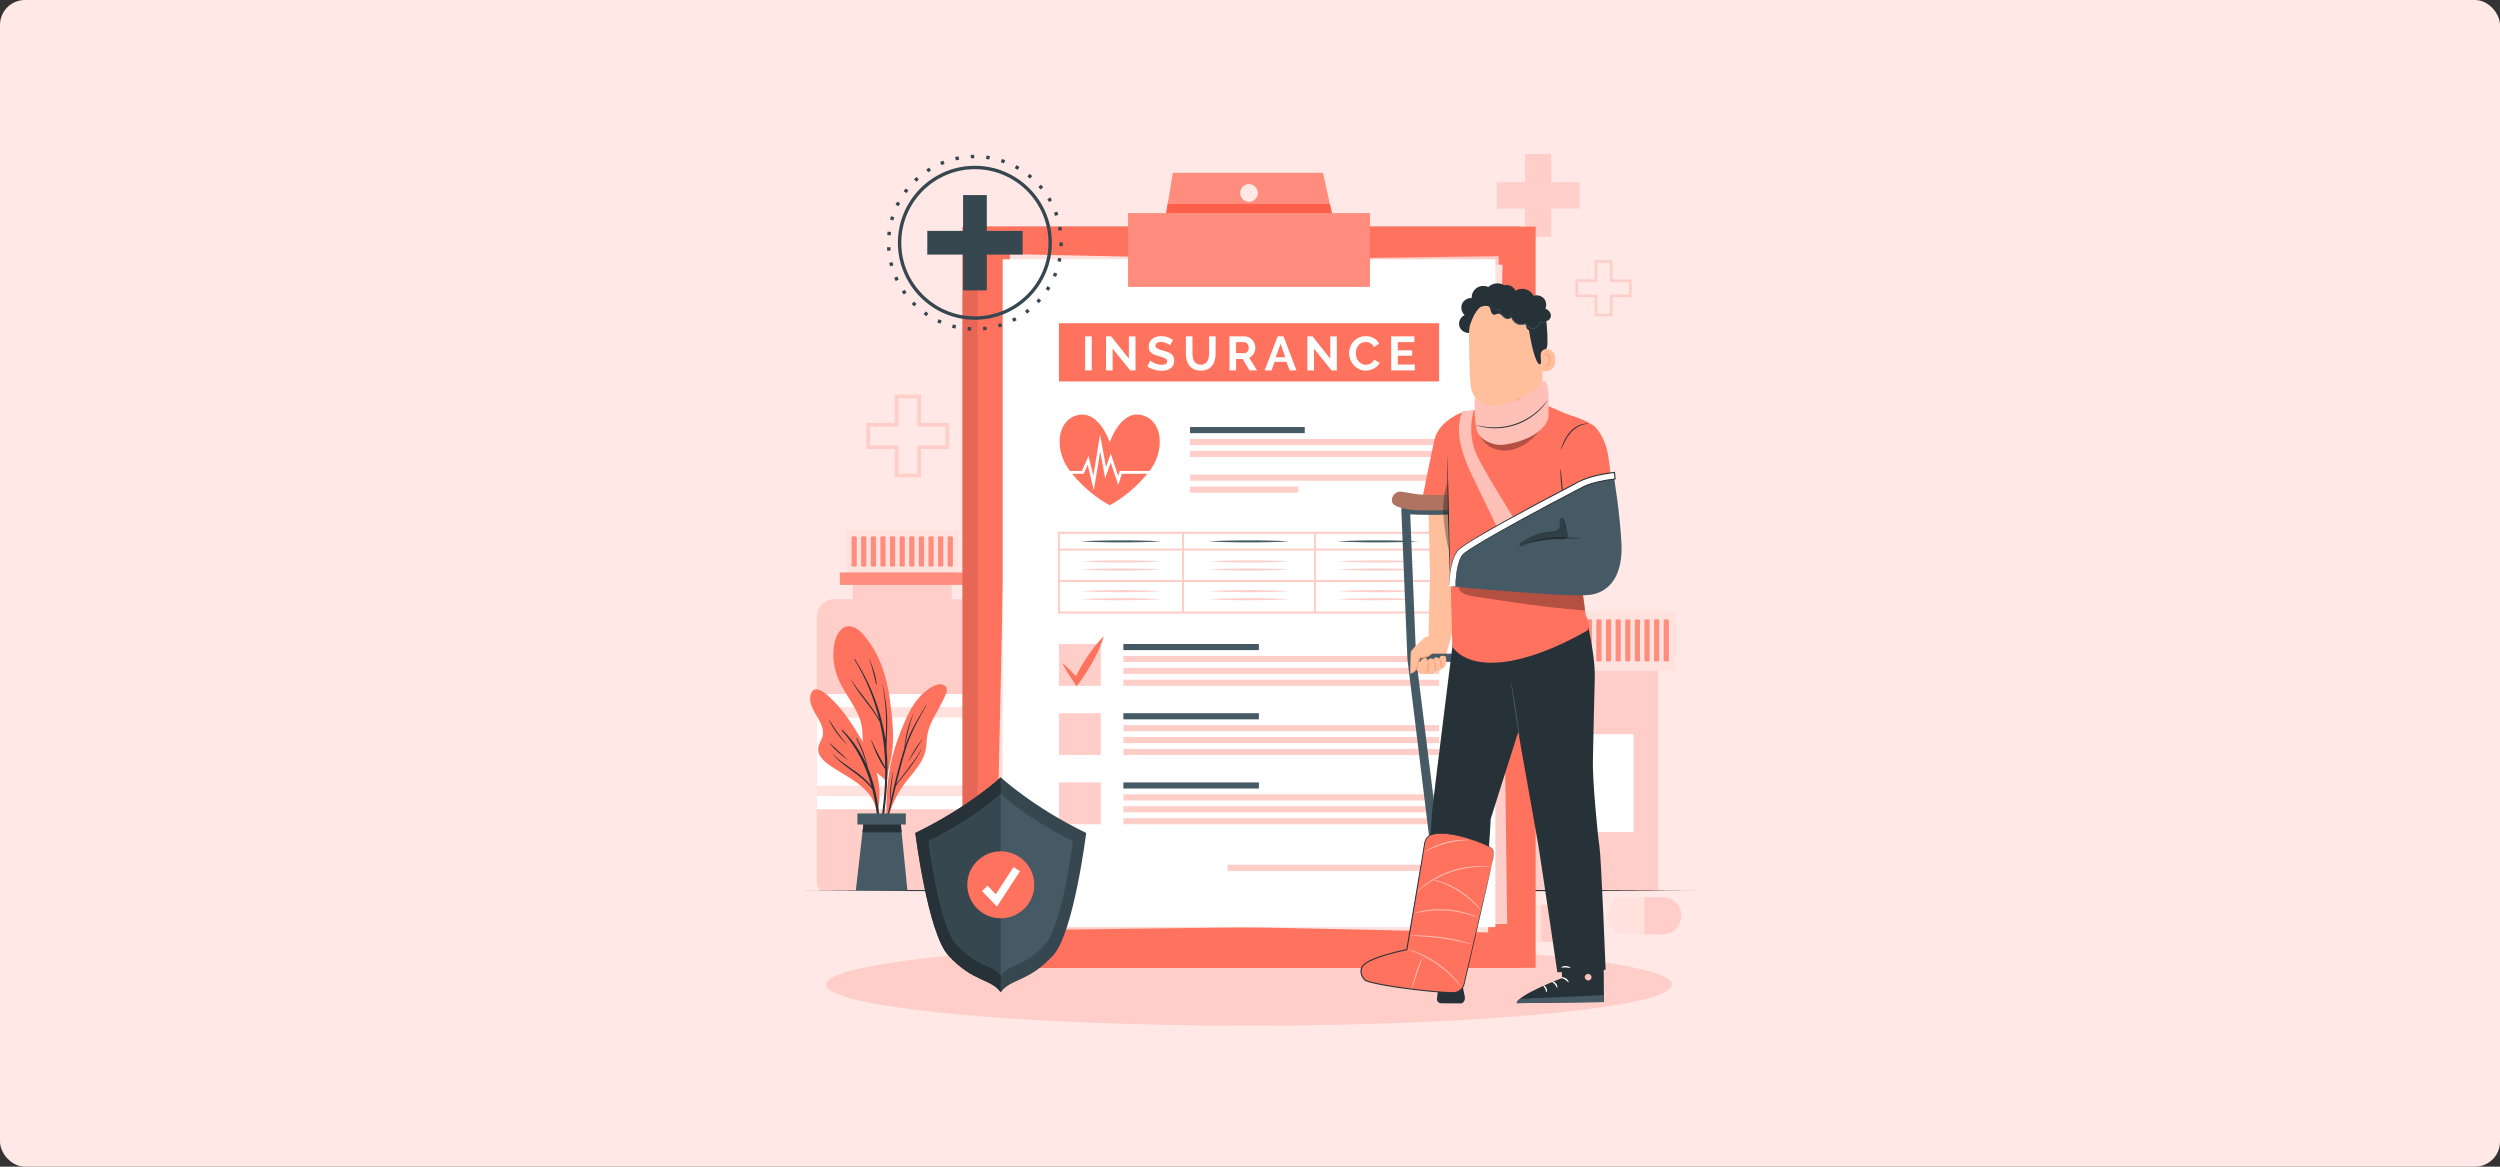 <svg width="1200" height="560" viewBox="0 0 1200 560" fill="none" xmlns="http://www.w3.org/2000/svg">
<rect x="0" y="0" width="1200" height="560" fill="#333333" stroke="none"/>
<rect width="1200" height="560" rx="12" fill="#FFE8E5"/>
<g clip-path="url(#clip0_1973_27683)">
<path d="M442.025 229.12H429.445V215.55H415.875V202.97H429.445V189.4H442.025V202.97H455.595V215.55H442.025V229.12ZM431.235 227.33H440.235V213.76H453.805V204.76H440.235V191.19H431.235V204.76H417.665V213.76H431.235V227.33Z" fill="#FFCEC8"/>
<path d="M773.977 151.851H765.437V142.641H756.227V134.101H765.437V124.891H773.977V134.101H783.187V142.641H773.977V151.851ZM766.657 150.641H772.767V141.431H781.977V135.321H772.767V126.111H766.657V135.321H757.447V141.431H766.657V150.641Z" fill="#FFCEC8"/>
<path d="M758.189 87.49V100.08H744.619V113.65H732.039V100.08H718.469V87.49H732.039V73.92H744.619V87.49H758.189Z" fill="#FFCEC8"/>
<path d="M725.255 427.811H795.875V321.881H725.255V427.811Z" fill="#FFCEC8"/>
<path d="M716.736 321.881H804.406V293.441H716.736V321.881Z" fill="#FFE1DE"/>
<path d="M799.125 317.482H800.495C800.804 317.482 801.055 317.232 801.055 316.922V297.882C801.055 297.573 800.804 297.322 800.495 297.322H799.125C798.815 297.322 798.565 297.573 798.565 297.882V316.922C798.565 317.232 798.815 317.482 799.125 317.482Z" fill="#FF8C7D"/>
<path d="M794.508 317.482H795.878C796.187 317.482 796.438 317.232 796.438 316.922V297.882C796.438 297.573 796.187 297.322 795.878 297.322H794.508C794.198 297.322 793.948 297.573 793.948 297.882V316.922C793.948 317.232 794.198 317.482 794.508 317.482Z" fill="#FF8C7D"/>
<path d="M789.883 317.482H791.253C791.562 317.482 791.812 317.232 791.812 316.922V297.882C791.812 297.573 791.562 297.322 791.253 297.322H789.883C789.573 297.322 789.323 297.573 789.323 297.882V316.922C789.323 317.232 789.573 317.482 789.883 317.482Z" fill="#FF8C7D"/>
<path d="M785.273 317.482H786.643C786.952 317.482 787.203 317.232 787.203 316.922V297.882C787.203 297.573 786.952 297.322 786.643 297.322H785.273C784.964 297.322 784.713 297.573 784.713 297.882V316.922C784.713 317.232 784.964 317.482 785.273 317.482Z" fill="#FF8C7D"/>
<path d="M780.664 317.482H782.034C782.343 317.482 782.594 317.232 782.594 316.922V297.882C782.594 297.573 782.343 297.322 782.034 297.322H780.664C780.354 297.322 780.104 297.573 780.104 297.882V316.922C780.104 317.232 780.354 317.482 780.664 317.482Z" fill="#FF8C7D"/>
<path d="M776.039 317.482H777.409C777.718 317.482 777.969 317.232 777.969 316.922V297.882C777.969 297.573 777.718 297.322 777.409 297.322H776.039C775.729 297.322 775.479 297.573 775.479 297.882V316.922C775.479 317.232 775.729 317.482 776.039 317.482Z" fill="#FF8C7D"/>
<path d="M771.429 317.482H772.799C773.109 317.482 773.359 317.232 773.359 316.922V297.882C773.359 297.573 773.109 297.322 772.799 297.322H771.429C771.12 297.322 770.869 297.573 770.869 297.882V316.922C770.869 317.232 771.12 317.482 771.429 317.482Z" fill="#FF8C7D"/>
<path d="M766.804 317.482H768.174C768.484 317.482 768.734 317.232 768.734 316.922V297.882C768.734 297.573 768.484 297.322 768.174 297.322H766.804C766.495 297.322 766.244 297.573 766.244 297.882V316.922C766.244 317.232 766.495 317.482 766.804 317.482Z" fill="#FF8C7D"/>
<path d="M762.195 317.482H763.565C763.874 317.482 764.125 317.232 764.125 316.922V297.882C764.125 297.573 763.874 297.322 763.565 297.322H762.195C761.886 297.322 761.635 297.573 761.635 297.882V316.922C761.635 317.232 761.886 317.482 762.195 317.482Z" fill="#FF8C7D"/>
<path d="M757.578 317.482H758.948C759.257 317.482 759.508 317.232 759.508 316.922V297.882C759.508 297.573 759.257 297.322 758.948 297.322H757.578C757.269 297.322 757.018 297.573 757.018 297.882V316.922C757.018 317.232 757.269 317.482 757.578 317.482Z" fill="#FF8C7D"/>
<path d="M752.953 317.482H754.323C754.632 317.482 754.883 317.232 754.883 316.922V297.882C754.883 297.573 754.632 297.322 754.323 297.322H752.953C752.644 297.322 752.393 297.573 752.393 297.882V316.922C752.393 317.232 752.644 317.482 752.953 317.482Z" fill="#FF8C7D"/>
<path d="M748.343 317.482H749.713C750.023 317.482 750.273 317.232 750.273 316.922V297.882C750.273 297.573 750.023 297.322 749.713 297.322H748.343C748.034 297.322 747.783 297.573 747.783 297.882V316.922C747.783 317.232 748.034 317.482 748.343 317.482Z" fill="#FF8C7D"/>
<path d="M743.726 317.482H745.096C745.406 317.482 745.656 317.232 745.656 316.922V297.882C745.656 297.573 745.406 297.322 745.096 297.322H743.726C743.417 297.322 743.166 297.573 743.166 297.882V316.922C743.166 317.232 743.417 317.482 743.726 317.482Z" fill="#FF8C7D"/>
<path d="M739.109 317.482H740.479C740.788 317.482 741.039 317.232 741.039 316.922V297.882C741.039 297.573 740.788 297.322 740.479 297.322H739.109C738.8 297.322 738.549 297.573 738.549 297.882V316.922C738.549 317.232 738.8 317.482 739.109 317.482Z" fill="#FF8C7D"/>
<path d="M734.5 317.482H735.87C736.179 317.482 736.43 317.232 736.43 316.922V297.882C736.43 297.573 736.179 297.322 735.87 297.322H734.5C734.19 297.322 733.94 297.573 733.94 297.882V316.922C733.94 317.232 734.19 317.482 734.5 317.482Z" fill="#FF8C7D"/>
<path d="M729.875 317.482H731.245C731.554 317.482 731.805 317.232 731.805 316.922V297.882C731.805 297.573 731.554 297.322 731.245 297.322H729.875C729.565 297.322 729.315 297.573 729.315 297.882V316.922C729.315 317.232 729.565 317.482 729.875 317.482Z" fill="#FF8C7D"/>
<path d="M725.257 317.482H726.628C726.937 317.482 727.188 317.232 727.188 316.922V297.882C727.188 297.573 726.937 297.322 726.628 297.322H725.257C724.948 297.322 724.697 297.573 724.697 297.882V316.922C724.697 317.232 724.948 317.482 725.257 317.482Z" fill="#FF8C7D"/>
<path d="M720.648 317.482H722.018C722.327 317.482 722.578 317.232 722.578 316.922V297.882C722.578 297.573 722.327 297.322 722.018 297.322H720.648C720.339 297.322 720.088 297.573 720.088 297.882V316.922C720.088 317.232 720.339 317.482 720.648 317.482Z" fill="#FF8C7D"/>
<path d="M737.068 399.381H784.078V352.371H737.068V399.381Z" fill="white"/>
<path d="M807.007 439.591V439.561C807.007 434.661 803.017 430.691 798.117 430.691H780.507C775.607 430.691 771.617 434.651 771.617 439.561V439.591C771.617 444.491 775.607 448.481 780.507 448.481H798.117C803.017 448.481 807.007 444.491 807.007 439.591Z" fill="#FFE1DE"/>
<path d="M807.007 439.591V439.561C807.007 434.661 803.017 430.691 798.117 430.691H789.297V448.481H798.117C803.017 448.481 807.007 444.491 807.007 439.591Z" fill="#FFCEC8"/>
<path d="M696.93 425.382V425.412C696.93 430.312 700.92 434.282 705.82 434.282H723.43C728.33 434.282 732.32 430.322 732.32 425.412V425.382C732.32 420.482 728.33 416.492 723.43 416.492H705.82C700.92 416.492 696.93 420.482 696.93 425.382Z" fill="#FFE1DE"/>
<path d="M696.93 425.382V425.412C696.93 430.312 700.92 434.282 705.82 434.282H714.64V416.492H705.82C700.92 416.492 696.93 420.482 696.93 425.382Z" fill="#FFCEC8"/>
<path d="M676.938 429.002L676.958 429.022C680.428 432.492 686.048 432.472 689.518 429.002L701.968 416.552C705.438 413.082 705.458 407.462 701.988 403.992L701.968 403.972C698.498 400.502 692.858 400.502 689.388 403.972L676.938 416.422C673.468 419.892 673.468 425.532 676.938 429.002Z" fill="#FFE1DE"/>
<path d="M676.938 429.002L676.958 429.022C680.428 432.492 686.048 432.472 689.518 429.002L695.758 422.762L683.178 410.182L676.938 416.422C673.468 419.892 673.468 425.532 676.938 429.002Z" fill="#FFCEC8"/>
<path d="M730.992 434.271H748.602C753.512 434.271 757.492 438.261 757.492 443.161C757.492 448.071 753.502 452.051 748.602 452.051H730.992C726.082 452.051 722.102 448.061 722.102 443.161C722.102 438.251 726.092 434.271 730.992 434.271Z" fill="#FFE1DE"/>
<path d="M757.499 443.172V443.142C757.499 438.242 753.509 434.271 748.609 434.271H739.789V452.061H748.609C753.509 452.061 757.499 448.072 757.499 443.172Z" fill="#FFCEC8"/>
<path d="M470.906 427.361H395.216C393.466 427.361 392.046 425.941 392.046 424.191V296.091C392.046 291.411 395.846 287.611 400.526 287.611H465.606C470.286 287.611 474.086 291.411 474.086 296.091V424.191C474.086 425.941 472.666 427.361 470.916 427.361H470.906Z" fill="#FFCEC8"/>
<path d="M409.305 291.641H456.805V269.881H409.305V291.641Z" fill="#FFCEC8"/>
<path d="M392.048 388.441H474.078V333.131H392.048V388.441Z" fill="white"/>
<path d="M392.048 382.131H474.078V377.121H392.048V382.131Z" fill="#FFE1DE"/>
<path d="M392.048 344.441H474.078V339.431H392.048V344.441Z" fill="#FFE1DE"/>
<path d="M405.997 274.791H460.117V254.641H405.997V274.791Z" fill="#FFE1DE"/>
<path d="M403.153 280.75H462.953V274.78H403.153V280.75Z" fill="#FF8C7D"/>
<path d="M455.461 271.971H456.831C457.14 271.971 457.391 271.72 457.391 271.411V258.011C457.391 257.701 457.14 257.451 456.831 257.451H455.461C455.151 257.451 454.901 257.701 454.901 258.011V271.411C454.901 271.72 455.151 271.971 455.461 271.971Z" fill="#FF8C7D"/>
<path d="M450.843 271.971H452.213C452.523 271.971 452.773 271.72 452.773 271.411V258.011C452.773 257.701 452.523 257.451 452.213 257.451H450.843C450.534 257.451 450.283 257.701 450.283 258.011V271.411C450.283 271.72 450.534 271.971 450.843 271.971Z" fill="#FF8C7D"/>
<path d="M446.234 271.971H447.604C447.913 271.971 448.164 271.72 448.164 271.411V258.011C448.164 257.701 447.913 257.451 447.604 257.451H446.234C445.925 257.451 445.674 257.701 445.674 258.011V271.411C445.674 271.72 445.925 271.971 446.234 271.971Z" fill="#FF8C7D"/>
<path d="M441.609 271.971H442.979C443.288 271.971 443.539 271.72 443.539 271.411V258.011C443.539 257.701 443.288 257.451 442.979 257.451H441.609C441.3 257.451 441.049 257.701 441.049 258.011V271.411C441.049 271.72 441.3 271.971 441.609 271.971Z" fill="#FF8C7D"/>
<path d="M437 271.971H438.37C438.679 271.971 438.93 271.72 438.93 271.411V258.011C438.93 257.701 438.679 257.451 438.37 257.451H437C436.69 257.451 436.44 257.701 436.44 258.011V271.411C436.44 271.72 436.69 271.971 437 271.971Z" fill="#FF8C7D"/>
<path d="M432.382 271.971H433.752C434.062 271.971 434.312 271.72 434.312 271.411V258.011C434.312 257.701 434.062 257.451 433.752 257.451H432.382C432.073 257.451 431.822 257.701 431.822 258.011V271.411C431.822 271.72 432.073 271.971 432.382 271.971Z" fill="#FF8C7D"/>
<path d="M427.765 271.971H429.135C429.445 271.971 429.695 271.72 429.695 271.411V258.011C429.695 257.701 429.445 257.451 429.135 257.451H427.765C427.456 257.451 427.205 257.701 427.205 258.011V271.411C427.205 271.72 427.456 271.971 427.765 271.971Z" fill="#FF8C7D"/>
<path d="M423.156 271.971H424.526C424.835 271.971 425.086 271.72 425.086 271.411V258.011C425.086 257.701 424.835 257.451 424.526 257.451H423.156C422.847 257.451 422.596 257.701 422.596 258.011V271.411C422.596 271.72 422.847 271.971 423.156 271.971Z" fill="#FF8C7D"/>
<path d="M418.539 271.971H419.909C420.218 271.971 420.469 271.72 420.469 271.411V258.011C420.469 257.701 420.218 257.451 419.909 257.451H418.539C418.229 257.451 417.979 257.701 417.979 258.011V271.411C417.979 271.72 418.229 271.971 418.539 271.971Z" fill="#FF8C7D"/>
<path d="M413.914 271.971H415.284C415.593 271.971 415.844 271.72 415.844 271.411V258.011C415.844 257.701 415.593 257.451 415.284 257.451H413.914C413.604 257.451 413.354 257.701 413.354 258.011V271.411C413.354 271.72 413.604 271.971 413.914 271.971Z" fill="#FF8C7D"/>
<path d="M409.304 271.971H410.674C410.984 271.971 411.234 271.72 411.234 271.411V258.011C411.234 257.701 410.984 257.451 410.674 257.451H409.304C408.995 257.451 408.744 257.701 408.744 258.011V271.411C408.744 271.72 408.995 271.971 409.304 271.971Z" fill="#FF8C7D"/>
<path d="M599.531 492.29C711.645 492.29 802.531 483.479 802.531 472.61C802.531 461.741 711.645 452.93 599.531 452.93C487.417 452.93 396.531 461.741 396.531 472.61C396.531 483.479 487.417 492.29 599.531 492.29Z" fill="#FFCEC8"/>
<path d="M386 427.471L439.38 427.231L492.77 427.141L599.53 426.971L706.3 427.141L759.68 427.231L813.06 427.471L759.68 427.721L706.3 427.811L599.53 427.971L492.77 427.811L439.38 427.721L386 427.471Z" fill="#263238"/>
<path d="M729.821 108.779H461.961V464.569H729.821V108.779Z" fill="#FF725E"/>
<g opacity="0.1">
<path d="M729.821 108.779H461.961V464.569H729.821V108.779Z" fill="black"/>
</g>
<path d="M737.102 108.779H469.242V464.569H737.102V108.779Z" fill="#FF725E"/>
<path d="M719.365 122.981L482.914 125.994L486.998 446.518L723.449 443.505L719.365 122.981Z" fill="#FFCEC8"/>
<path d="M484.804 121.97L477.867 442.445L714.282 447.563L721.219 127.088L484.804 121.97Z" fill="#FFE1DE"/>
<path d="M717.767 124.479H481.297V445.029H717.767V124.479Z" fill="white"/>
<path d="M528.377 309.119H508.297V329.199H528.377V309.119Z" fill="#FFCEC8"/>
<path d="M604.269 309.119H539.219V312.059H604.269V309.119Z" fill="#455A64"/>
<path d="M690.769 314.83H539.219V317.77H690.769V314.83Z" fill="#FFCEC8"/>
<path d="M690.769 320.539H539.219V323.479H690.769V320.539Z" fill="#FFCEC8"/>
<path d="M690.769 326.26H539.219V329.2H690.769V326.26Z" fill="#FFCEC8"/>
<path d="M509.773 318.119C510.513 318.739 511.223 319.379 511.913 320.029C512.613 320.679 513.283 321.349 513.973 322.009C515.323 323.349 516.623 324.719 517.913 326.109L515.613 326.259C517.433 322.439 519.543 318.809 521.863 315.289C523.023 313.539 524.263 311.819 525.573 310.159C526.893 308.499 528.283 306.879 529.863 305.379C529.263 307.469 528.473 309.459 527.623 311.399C526.763 313.339 525.823 315.229 524.813 317.069C522.783 320.759 520.553 324.319 518.023 327.709L516.763 329.399L515.723 327.859C514.663 326.289 513.613 324.709 512.623 323.089C512.133 322.269 511.633 321.469 511.163 320.639C510.693 319.809 510.223 318.979 509.783 318.119H509.773Z" fill="#FF725E"/>
<path d="M528.377 342.34H508.297V362.42H528.377V342.34Z" fill="#FFCEC8"/>
<path d="M604.269 342.34H539.219V345.28H604.269V342.34Z" fill="#455A64"/>
<path d="M690.769 348.051H539.219V350.991H690.769V348.051Z" fill="#FFCEC8"/>
<path d="M690.769 353.77H539.219V356.71H690.769V353.77Z" fill="#FFCEC8"/>
<path d="M690.769 359.48H539.219V362.42H690.769V359.48Z" fill="#FFCEC8"/>
<path d="M528.377 375.559H508.297V395.639H528.377V375.559Z" fill="#FFCEC8"/>
<path d="M604.269 375.559H539.219V378.499H604.269V375.559Z" fill="#455A64"/>
<path d="M690.769 381.279H539.219V384.219H690.769V381.279Z" fill="#FFCEC8"/>
<path d="M690.769 386.988H539.219V389.928H690.769V386.988Z" fill="#FFCEC8"/>
<path d="M690.769 392.699H539.219V395.639H690.769V392.699Z" fill="#FFCEC8"/>
<path d="M690.769 415.09H589.219V418.03H690.769V415.09Z" fill="#FFCEC8"/>
<path d="M626.269 204.979H571.219V207.919H626.269V204.979Z" fill="#455A64"/>
<path d="M690.769 210.689H571.219V213.629H690.769V210.689Z" fill="#FFCEC8"/>
<path d="M690.769 216.398H571.219V219.338H690.769V216.398Z" fill="#FFCEC8"/>
<path d="M690.769 227.818H571.219V230.758H690.769V227.818Z" fill="#FFCEC8"/>
<path d="M623.209 233.539H571.219V236.479H623.209V233.539Z" fill="#FFCEC8"/>
<path d="M690.767 155.15H508.297V183.1H690.767V155.15Z" fill="#FF725E"/>
<path d="M520.867 177.779V161.449H524.037V177.779H520.867Z" fill="white"/>
<path d="M534.068 167.319V177.779H530.898V161.449H533.358L541.868 172.169V161.469H545.038V177.779H542.458L534.058 167.319H534.068Z" fill="white"/>
<path d="M561.631 165.73C561.521 165.62 561.331 165.48 561.041 165.29C560.761 165.11 560.411 164.93 560.001 164.75C559.591 164.57 559.151 164.42 558.681 164.3C558.201 164.18 557.721 164.12 557.231 164.12C556.361 164.12 555.701 164.28 555.281 164.6C554.851 164.92 554.641 165.37 554.641 165.96C554.641 166.3 554.721 166.58 554.881 166.8C555.041 167.02 555.271 167.22 555.581 167.39C555.891 167.56 556.271 167.71 556.741 167.85C557.211 167.99 557.751 168.13 558.361 168.29C559.161 168.5 559.881 168.73 560.531 168.98C561.181 169.23 561.731 169.53 562.191 169.9C562.641 170.27 562.991 170.71 563.241 171.22C563.491 171.73 563.611 172.37 563.611 173.12C563.611 173.99 563.451 174.74 563.111 175.36C562.781 175.98 562.341 176.48 561.781 176.87C561.221 177.25 560.581 177.53 559.851 177.71C559.121 177.89 558.361 177.97 557.561 177.97C556.331 177.97 555.121 177.79 553.931 177.42C552.731 177.05 551.661 176.53 550.711 175.86L552.111 173.12C552.251 173.26 552.501 173.44 552.861 173.66C553.221 173.88 553.651 174.1 554.141 174.33C554.631 174.55 555.181 174.74 555.771 174.89C556.371 175.04 556.981 175.12 557.611 175.12C559.361 175.12 560.231 174.56 560.231 173.44C560.231 173.09 560.131 172.79 559.931 172.54C559.731 172.29 559.451 172.08 559.081 171.9C558.711 171.72 558.271 171.55 557.751 171.39C557.231 171.24 556.651 171.07 556.001 170.88C555.221 170.67 554.541 170.43 553.961 170.18C553.381 169.93 552.911 169.63 552.521 169.28C552.141 168.94 551.851 168.54 551.661 168.08C551.471 167.63 551.371 167.09 551.371 166.46C551.371 165.63 551.521 164.9 551.831 164.25C552.141 163.61 552.561 163.07 553.111 162.64C553.651 162.21 554.291 161.88 555.011 161.66C555.731 161.44 556.511 161.33 557.331 161.33C558.481 161.33 559.541 161.51 560.501 161.87C561.471 162.23 562.311 162.66 563.031 163.15L561.631 165.73Z" fill="white"/>
<path d="M576.344 175.089C577.094 175.089 577.724 174.939 578.244 174.629C578.764 174.319 579.174 173.919 579.484 173.429C579.794 172.939 580.024 172.379 580.154 171.739C580.284 171.099 580.354 170.449 580.354 169.769V161.439H583.504V169.769C583.504 170.889 583.374 171.939 583.104 172.919C582.834 173.899 582.414 174.759 581.844 175.499C581.264 176.239 580.524 176.819 579.624 177.249C578.714 177.679 577.634 177.889 576.384 177.889C575.134 177.889 573.974 177.659 573.064 177.209C572.154 176.759 571.414 176.159 570.844 175.419C570.274 174.679 569.864 173.809 569.614 172.829C569.364 171.849 569.234 170.829 569.234 169.769V161.439H572.404V169.769C572.404 170.459 572.464 171.119 572.604 171.759C572.734 172.399 572.954 172.959 573.274 173.449C573.584 173.939 573.994 174.339 574.504 174.629C575.014 174.929 575.634 175.079 576.364 175.079L576.344 175.089Z" fill="white"/>
<path d="M590.148 177.779V161.449H597.368C598.118 161.449 598.818 161.609 599.448 161.919C600.088 162.229 600.638 162.649 601.098 163.159C601.558 163.669 601.918 164.259 602.178 164.909C602.438 165.559 602.568 166.219 602.568 166.879C602.568 167.939 602.308 168.899 601.778 169.769C601.248 170.639 600.528 171.259 599.628 171.639L603.358 177.779H599.788L596.458 172.309H593.328V177.779H590.158H590.148ZM593.318 169.519H597.298C597.588 169.519 597.858 169.449 598.118 169.309C598.368 169.169 598.588 168.979 598.778 168.749C598.958 168.509 599.108 168.229 599.218 167.909C599.328 167.589 599.378 167.239 599.378 166.879C599.378 166.519 599.318 166.139 599.198 165.819C599.078 165.499 598.908 165.219 598.698 164.979C598.488 164.739 598.258 164.559 597.988 164.429C597.718 164.299 597.448 164.229 597.168 164.229H593.328V169.519H593.318Z" fill="white"/>
<path d="M613.287 161.449H616.097L622.307 177.779H619.037L617.517 173.709H611.817L610.317 177.779H607.047L613.277 161.449H613.287ZM616.947 171.479L614.697 165.059L612.347 171.479H616.947Z" fill="white"/>
<path d="M630.717 167.319V177.779H627.547V161.449H630.007L638.517 172.169V161.469H641.687V177.779H639.107L630.707 167.319H630.717Z" fill="white"/>
<path d="M647.547 169.499C647.547 168.499 647.727 167.519 648.087 166.539C648.447 165.569 648.967 164.699 649.667 163.929C650.357 163.159 651.197 162.539 652.197 162.069C653.197 161.589 654.327 161.359 655.597 161.359C657.097 161.359 658.397 161.689 659.497 162.349C660.597 163.009 661.407 163.869 661.947 164.929L659.507 166.609C659.297 166.149 659.027 165.759 658.727 165.449C658.417 165.139 658.087 164.889 657.737 164.699C657.387 164.519 657.017 164.379 656.637 164.299C656.257 164.219 655.877 164.169 655.507 164.169C654.707 164.169 654.017 164.329 653.427 164.649C652.837 164.969 652.347 165.389 651.957 165.899C651.567 166.409 651.267 166.999 651.077 167.649C650.877 168.299 650.777 168.949 650.777 169.589C650.777 170.309 650.897 170.999 651.127 171.669C651.357 172.339 651.687 172.919 652.107 173.429C652.527 173.939 653.037 174.339 653.627 174.649C654.217 174.959 654.867 175.109 655.567 175.109C655.937 175.109 656.317 175.059 656.717 174.969C657.117 174.879 657.497 174.729 657.857 174.529C658.217 174.329 658.547 174.069 658.857 173.759C659.167 173.449 659.407 173.069 659.597 172.619L662.197 174.109C661.937 174.719 661.567 175.259 661.077 175.729C660.597 176.199 660.047 176.589 659.447 176.909C658.837 177.229 658.197 177.479 657.507 177.649C656.817 177.819 656.137 177.899 655.487 177.899C654.327 177.899 653.257 177.649 652.287 177.159C651.317 176.669 650.487 176.029 649.787 175.239C649.087 174.449 648.547 173.549 648.157 172.549C647.767 171.549 647.567 170.519 647.567 169.479L647.547 169.499Z" fill="white"/>
<path d="M679.106 174.999V177.779H667.766V161.449H678.896V164.229H670.936V168.159H677.816V170.739H670.936V174.989H679.096L679.106 174.999Z" fill="white"/>
<path d="M691.257 294.5H507.797V255.25H691.267V294.5H691.257ZM508.787 293.5H690.257V256.25H508.797V293.5H508.787Z" fill="#FFCEC8"/>
<path d="M690.767 278.381H508.297V279.381H690.767V278.381Z" fill="#FFCEC8"/>
<path d="M690.767 263.301H508.297V264.301H690.767V263.301Z" fill="#FFCEC8"/>
<path d="M568.359 255.75H567.359V294H568.359V255.75Z" fill="#FFCEC8"/>
<path d="M631.703 255.75H630.703V294H631.703V255.75Z" fill="#FFCEC8"/>
<path d="M518.719 259.85C521.949 259.64 525.169 259.55 528.399 259.47C531.629 259.38 534.849 259.37 538.079 259.35C541.309 259.36 544.529 259.37 547.759 259.47L552.599 259.61C554.209 259.69 555.829 259.74 557.439 259.86C555.829 259.97 554.209 260.02 552.599 260.11L547.759 260.25C544.529 260.34 541.309 260.35 538.079 260.37C534.849 260.36 531.629 260.34 528.399 260.25C525.169 260.17 521.949 260.07 518.719 259.87V259.85Z" fill="#455A64"/>
<path d="M580.164 259.85C583.394 259.64 586.614 259.55 589.844 259.47C593.074 259.38 596.294 259.37 599.524 259.35C602.754 259.36 605.974 259.37 609.204 259.47L614.044 259.61C615.654 259.69 617.274 259.74 618.884 259.86C617.274 259.97 615.654 260.02 614.044 260.11L609.204 260.25C605.974 260.34 602.754 260.35 599.524 260.37C596.294 260.36 593.074 260.34 589.844 260.25C586.614 260.17 583.394 260.07 580.164 259.87V259.85Z" fill="#455A64"/>
<path d="M642 259.85C645.23 259.64 648.45 259.55 651.68 259.47C654.91 259.38 658.13 259.37 661.36 259.35C664.59 259.36 667.81 259.37 671.04 259.47L675.88 259.61C677.49 259.69 679.11 259.74 680.72 259.86C679.11 259.97 677.49 260.02 675.88 260.11L671.04 260.25C667.81 260.34 664.59 260.35 661.36 260.37C658.13 260.36 654.91 260.34 651.68 260.25C648.45 260.17 645.23 260.07 642 259.87V259.85Z" fill="#455A64"/>
<path d="M518.719 269.5C521.949 269.29 525.169 269.2 528.399 269.12C531.629 269.03 534.849 269.02 538.079 269C541.309 269.01 544.529 269.02 547.759 269.11L552.599 269.25C554.209 269.33 555.829 269.38 557.439 269.5C555.829 269.61 554.209 269.66 552.599 269.75L547.759 269.89C544.529 269.98 541.309 269.99 538.079 270.01C534.849 270 531.629 269.98 528.399 269.89C525.169 269.81 521.949 269.71 518.719 269.51V269.5Z" fill="#FFCEC8"/>
<path d="M580.164 269.5C583.394 269.29 586.614 269.2 589.844 269.12C593.074 269.03 596.294 269.02 599.524 269C602.754 269.01 605.974 269.02 609.204 269.11L614.044 269.25C615.654 269.33 617.274 269.38 618.884 269.5C617.274 269.61 615.654 269.66 614.044 269.75L609.204 269.89C605.974 269.98 602.754 269.99 599.524 270.01C596.294 270 593.074 269.98 589.844 269.89C586.614 269.81 583.394 269.71 580.164 269.51V269.5Z" fill="#FFCEC8"/>
<path d="M642 269.5C645.23 269.29 648.45 269.2 651.68 269.12C654.91 269.03 658.13 269.02 661.36 269C664.59 269.01 667.81 269.02 671.04 269.11L675.88 269.25C677.49 269.33 679.11 269.38 680.72 269.5C679.11 269.61 677.49 269.66 675.88 269.75L671.04 269.89C667.81 269.98 664.59 269.99 661.36 270.01C658.13 270 654.91 269.98 651.68 269.89C648.45 269.81 645.23 269.71 642 269.51V269.5Z" fill="#FFCEC8"/>
<path d="M518.719 273.381C521.949 273.171 525.169 273.081 528.399 273.001C531.629 272.911 534.849 272.901 538.079 272.881C541.309 272.891 544.529 272.901 547.759 273.001L552.599 273.141C554.209 273.221 555.829 273.271 557.439 273.391C555.829 273.501 554.209 273.551 552.599 273.641L547.759 273.781C544.529 273.871 541.309 273.881 538.079 273.901C534.849 273.891 531.629 273.871 528.399 273.781C525.169 273.701 521.949 273.601 518.719 273.401V273.381Z" fill="#FFCEC8"/>
<path d="M580.164 273.381C583.394 273.171 586.614 273.081 589.844 273.001C593.074 272.911 596.294 272.901 599.524 272.881C602.754 272.891 605.974 272.901 609.204 273.001L614.044 273.141C615.654 273.221 617.274 273.271 618.884 273.391C617.274 273.501 615.654 273.551 614.044 273.641L609.204 273.781C605.974 273.871 602.754 273.881 599.524 273.901C596.294 273.891 593.074 273.871 589.844 273.781C586.614 273.701 583.394 273.601 580.164 273.401V273.381Z" fill="#FFCEC8"/>
<path d="M642 273.381C645.23 273.171 648.45 273.081 651.68 273.001C654.91 272.911 658.13 272.901 661.36 272.881C664.59 272.891 667.81 272.901 671.04 273.001L675.88 273.141C677.49 273.221 679.11 273.271 680.72 273.391C679.11 273.501 677.49 273.551 675.88 273.641L671.04 273.781C667.81 273.871 664.59 273.881 661.36 273.901C658.13 273.891 654.91 273.871 651.68 273.781C648.45 273.701 645.23 273.601 642 273.401V273.381Z" fill="#FFCEC8"/>
<path d="M518.719 283.74C521.949 283.53 525.169 283.44 528.399 283.36C531.629 283.27 534.849 283.26 538.079 283.24C541.309 283.25 544.529 283.26 547.759 283.36L552.599 283.5C554.209 283.58 555.829 283.63 557.439 283.75C555.829 283.86 554.209 283.91 552.599 284L547.759 284.14C544.529 284.23 541.309 284.24 538.079 284.26C534.849 284.25 531.629 284.23 528.399 284.14C525.169 284.06 521.949 283.96 518.719 283.76V283.74Z" fill="#FFCEC8"/>
<path d="M580.164 283.74C583.394 283.53 586.614 283.44 589.844 283.36C593.074 283.27 596.294 283.26 599.524 283.24C602.754 283.25 605.974 283.26 609.204 283.36L614.044 283.5C615.654 283.58 617.274 283.63 618.884 283.75C617.274 283.86 615.654 283.91 614.044 284L609.204 284.14C605.974 284.23 602.754 284.24 599.524 284.26C596.294 284.25 593.074 284.23 589.844 284.14C586.614 284.06 583.394 283.96 580.164 283.76V283.74Z" fill="#FFCEC8"/>
<path d="M642 283.74C645.23 283.53 648.45 283.44 651.68 283.36C654.91 283.27 658.13 283.26 661.36 283.24C664.59 283.25 667.81 283.26 671.04 283.36L675.88 283.5C677.49 283.58 679.11 283.63 680.72 283.75C679.11 283.86 677.49 283.91 675.88 284L671.04 284.14C667.81 284.23 664.59 284.24 661.36 284.26C658.13 284.25 654.91 284.23 651.68 284.14C648.45 284.06 645.23 283.96 642 283.76V283.74Z" fill="#FFCEC8"/>
<path d="M518.719 287.619C521.949 287.409 525.169 287.319 528.399 287.239C531.629 287.149 534.849 287.139 538.079 287.119C541.309 287.129 544.529 287.139 547.759 287.239L552.599 287.379C554.209 287.459 555.829 287.509 557.439 287.619C555.829 287.729 554.209 287.779 552.599 287.869L547.759 288.009C544.529 288.099 541.309 288.109 538.079 288.129C534.849 288.119 531.629 288.099 528.399 288.009C525.169 287.929 521.949 287.829 518.719 287.629V287.619Z" fill="#FFCEC8"/>
<path d="M580.164 287.619C583.394 287.409 586.614 287.319 589.844 287.239C593.074 287.149 596.294 287.139 599.524 287.119C602.754 287.129 605.974 287.139 609.204 287.239L614.044 287.379C615.654 287.459 617.274 287.509 618.884 287.619C617.274 287.729 615.654 287.779 614.044 287.869L609.204 288.009C605.974 288.099 602.754 288.109 599.524 288.129C596.294 288.119 593.074 288.099 589.844 288.009C586.614 287.929 583.394 287.829 580.164 287.629V287.619Z" fill="#FFCEC8"/>
<path d="M642 287.619C645.23 287.409 648.45 287.319 651.68 287.239C654.91 287.149 658.13 287.139 661.36 287.119C664.59 287.129 667.81 287.139 671.04 287.239L675.88 287.379C677.49 287.459 679.11 287.509 680.72 287.619C679.11 287.729 677.49 287.779 675.88 287.869L671.04 288.009C667.81 288.099 664.59 288.109 661.36 288.129C658.13 288.119 654.91 288.099 651.68 288.009C648.45 287.929 645.23 287.829 642 287.629V287.619Z" fill="#FFCEC8"/>
<path d="M552.054 225.679C543.214 237.369 532.664 242.499 532.664 242.499C532.664 242.499 522.114 237.369 513.284 225.679C506.454 216.649 506.794 202.509 516.564 199.449C527.364 196.069 532.674 212.319 532.674 212.319C532.674 212.319 538.054 195.959 548.784 199.449C558.514 202.609 558.884 216.649 552.064 225.679H552.054Z" fill="#FF725E"/>
<path d="M525.047 235.36L522.107 223.11L520.187 227.43H508.297V226.05H519.287L522.497 218.82L524.797 228.37L528.037 208.58L530.897 224.24L533.167 217.7L536.737 228.4L537.527 226.04H557.057V227.42H538.527L536.737 232.77L533.137 222L530.487 229.66L528.107 216.67L525.047 235.36Z" fill="white"/>
<path d="M657.611 102.289H541.461V137.699H657.611V102.289Z" fill="#FF8C7D"/>
<path d="M635.043 82.93H562.963L559.773 102.29H639.303L635.043 82.93ZM599.533 96.86C597.193 96.86 595.283 94.96 595.283 92.61C595.283 90.27 597.193 88.36 599.533 88.36C601.873 88.36 603.783 90.27 603.783 92.61C603.783 94.95 601.883 96.86 599.533 96.86Z" fill="#FF8C7D"/>
<path d="M639.303 102.289H559.773L560.483 97.949H638.343L639.303 102.289Z" fill="#FF5F4A"/>
<path d="M427.254 365.999C426.554 368.989 425.804 371.939 425.664 375.009C425.744 375.159 425.734 375.719 425.644 375.569C425.624 376.059 424.874 375.969 424.874 375.489C424.874 375.169 424.894 374.849 424.904 374.539C423.144 372.359 420.594 370.969 418.524 369.069C416.854 367.529 415.664 365.699 415.024 363.509C413.314 357.609 414.914 351.349 412.854 345.459C411.074 340.379 407.894 335.969 405.194 331.369C402.354 326.509 400.254 321.389 400.044 315.699C399.874 311.339 400.394 305.519 403.724 302.259C407.244 298.789 411.614 301.389 414.314 304.479C422.134 313.449 425.754 324.789 427.214 336.389C428.024 342.809 428.854 349.259 428.664 355.739C428.554 359.219 428.054 362.629 427.264 366.009L427.254 365.999Z" fill="#FF725E"/>
<path d="M425.703 377.36C426.103 371.29 426.083 365.22 425.493 359.18C425.503 359.16 425.523 359.14 425.523 359.11C425.623 354.2 426.013 349.3 425.823 344.38C425.613 339.03 424.833 333.8 423.663 328.58C423.653 328.52 423.553 328.53 423.563 328.6C424.523 333.69 425.083 338.88 425.273 344.05C425.373 346.83 425.353 349.61 425.203 352.38C425.153 353.28 425.073 354.19 425.013 355.1C423.033 341.27 417.923 328.15 410.393 316.41C410.293 316.25 410.003 316.42 410.103 316.58C415.533 325.44 419.533 335.17 422.003 345.27C418.243 338.3 412.563 332.58 408.353 325.88C408.333 325.84 408.273 325.88 408.293 325.92C412.083 333.37 418.333 339.25 422.313 346.59C423.003 349.58 423.573 352.6 423.993 355.64C424.573 359.81 424.843 364.01 424.903 368.22C422.613 363.94 420.233 359.84 418.363 355.32C418.313 355.2 418.143 355.28 418.183 355.4C419.773 360.1 421.923 365.17 424.923 369.18C424.943 372.16 424.853 375.13 424.673 378.11C424.203 386.05 422.853 393.88 422.223 401.79C422.203 402.03 422.543 402.06 422.583 401.83C424.233 393.84 425.173 385.5 425.713 377.37L425.703 377.36Z" fill="#263238"/>
<path d="M417.273 316.139C417.253 316.079 417.163 316.119 417.183 316.179C418.633 320.189 419.453 324.249 420.503 328.359C420.553 328.549 420.823 328.509 420.803 328.309C420.373 324.139 418.893 319.979 417.273 316.139Z" fill="#263238"/>
<path d="M454.085 332.949C453.145 335.299 451.975 337.579 450.755 339.799C448.145 344.539 445.425 348.879 444.925 354.409C444.705 356.869 444.625 359.349 443.875 361.729C443.225 363.789 442.175 365.679 440.955 367.459C438.125 371.579 434.585 375.129 431.965 379.409C429.235 383.859 427.225 388.749 425.995 393.809C425.935 394.089 425.495 394.009 425.555 393.739C425.555 393.719 425.565 393.699 425.575 393.679C425.575 393.669 425.545 393.649 425.545 393.619C425.125 381.779 426.075 369.849 429.685 358.509C431.265 353.549 433.215 348.619 435.425 343.909C437.355 339.799 439.765 335.849 443.165 332.769C445.365 330.789 450.145 327.019 453.285 329.009C454.795 329.969 454.675 331.479 454.085 332.959V332.949Z" fill="#FF725E"/>
<path d="M442.199 359.778C440.169 363.248 437.759 366.478 435.319 369.668C434.169 371.168 433.009 372.648 431.869 374.148C431.329 374.858 430.719 375.558 430.229 376.318C430.539 375.078 430.849 373.828 431.169 372.588C432.699 366.608 434.169 360.578 436.439 354.828C438.659 349.208 441.619 343.928 444.659 338.718C444.739 338.578 444.519 338.478 444.439 338.618C441.939 342.728 439.399 346.838 437.299 351.178C436.129 353.598 435.139 356.088 434.269 358.628C435.289 353.188 436.519 347.968 438.309 342.708C438.329 342.658 438.259 342.628 438.239 342.678C436.059 347.838 434.489 353.648 434.049 359.238C434.049 359.248 434.049 359.258 434.049 359.268C433.539 360.808 433.069 362.358 432.629 363.918C430.769 370.538 429.129 377.228 427.609 383.948C427.639 379.518 427.909 375.158 428.749 370.788C428.769 370.688 428.619 370.668 428.599 370.758C427.499 375.268 426.999 380.008 427.459 384.638C426.889 387.188 426.329 389.748 425.779 392.308C424.619 397.768 423.189 403.318 422.509 408.858C422.489 408.998 422.689 409.028 422.729 408.898C423.539 405.908 424.029 402.818 424.699 399.788C425.369 396.758 426.049 393.728 426.759 390.698C427.789 386.298 428.859 381.898 429.959 377.518C430.689 375.908 432.109 374.478 433.169 373.128C434.339 371.648 435.499 370.168 436.629 368.658C438.739 365.858 440.679 362.948 442.329 359.848C442.369 359.778 442.259 359.738 442.229 359.798L442.199 359.778Z" fill="#263238"/>
<path d="M442.702 354.718C440.132 358.008 437.802 361.658 435.972 365.418C435.952 365.468 436.022 365.518 436.052 365.468C438.322 361.918 440.542 358.338 442.802 354.788C442.842 354.728 442.742 354.668 442.702 354.718Z" fill="#263238"/>
<path d="M392.307 344.169C393.837 346.809 395.587 349.979 394.937 353.159C394.517 355.169 393.047 356.799 392.787 358.849C392.197 363.369 396.697 366.359 399.957 368.499C408.087 373.829 419.227 378.589 420.707 389.479C420.767 389.869 421.427 389.769 421.377 389.389C421.377 389.369 421.377 389.339 421.357 389.319C421.377 389.299 421.397 389.289 421.397 389.259C422.447 383.739 422.427 378.119 421.247 372.629C420.037 367.019 417.587 361.969 414.697 357.039C409.807 348.699 404.627 340.149 397.227 333.759C395.177 331.989 390.987 328.809 389.357 332.799C387.777 336.679 390.427 340.969 392.307 344.189V344.169Z" fill="#FF725E"/>
<path d="M399.744 361.859C405.134 367.689 413.704 370.959 418.334 377.499C415.584 367.479 411.034 358.479 404.044 350.659C403.864 350.459 404.144 350.169 404.344 350.359C409.464 355.279 413.254 361.029 416.024 367.269C414.784 362.809 413.044 358.599 410.994 354.409C410.914 354.249 411.144 354.119 411.234 354.269C413.844 358.709 415.574 363.699 416.654 368.729C422.764 383.529 423.334 400.879 422.054 416.479C422.034 416.699 421.694 416.709 421.704 416.479C422.054 404.189 421.854 391.679 418.914 379.679C418.854 379.429 418.784 379.179 418.724 378.929C413.674 371.899 405.144 368.639 399.664 361.959C399.614 361.899 399.694 361.799 399.754 361.869L399.744 361.859Z" fill="#263238"/>
<path d="M398.497 356.849C401.327 359.449 404.107 362.099 406.947 364.689C406.977 364.719 406.947 364.769 406.907 364.739C403.827 362.649 400.687 359.899 398.337 357.009C398.237 356.889 398.387 356.739 398.507 356.839L398.497 356.849Z" fill="#263238"/>
<path d="M398.059 345.61C400.629 349.73 403.319 353.59 406.519 357.25C406.559 357.3 406.499 357.37 406.449 357.32C403.009 354.01 399.959 350.01 397.909 345.7C397.859 345.6 397.999 345.51 398.059 345.61Z" fill="#263238"/>
<path d="M410.789 427.469H435.569L432.229 394.139H414.609L410.789 427.469Z" fill="#455A64"/>
<path d="M413.992 399.559H432.782L432.232 394.139H414.612L413.992 399.559Z" fill="#263238"/>
<path d="M411.559 395.77H434.789V390.45H411.559V395.77Z" fill="#455A64"/>
<path d="M521.382 399.819C521.382 399.819 515.392 447.779 505.542 458.569C493.722 471.519 485.142 469.619 480.372 476.299C480.362 476.299 480.362 476.309 480.362 476.309C475.592 469.619 467.012 471.529 455.182 458.569C445.332 447.779 439.352 399.819 439.352 399.819C465.292 387.229 480.362 373.109 480.362 373.109H480.372C480.832 373.549 495.832 387.429 521.382 399.819Z" fill="#37474F"/>
<path d="M480.372 373.119V476.299L480.362 476.309C475.592 469.619 467.012 471.529 455.182 458.569C445.332 447.779 439.352 399.819 439.352 399.819C465.292 387.229 480.362 373.109 480.362 373.109H480.372V373.119Z" fill="#263238"/>
<path d="M515.021 403.679C515.021 403.679 509.961 444.199 501.641 453.319C491.651 464.269 484.401 462.659 480.361 468.309C476.331 462.669 469.081 464.279 459.081 453.319C450.761 444.199 445.711 403.679 445.711 403.679C467.631 393.039 480.351 381.119 480.351 381.119C480.351 381.119 493.091 393.039 515.001 403.679H515.021Z" fill="#455A64"/>
<path d="M445.734 403.679C445.734 403.679 450.794 444.189 459.114 453.319C469.094 464.259 476.344 462.669 480.374 468.289V381.129C479.984 381.489 467.304 393.209 445.734 403.679Z" fill="#37474F"/>
<path d="M480.375 440.779C489.25 440.779 496.445 433.584 496.445 424.709C496.445 415.833 489.25 408.639 480.375 408.639C471.499 408.639 464.305 415.833 464.305 424.709C464.305 433.584 471.499 440.779 480.375 440.779Z" fill="#FF725E"/>
<path d="M478.543 435.149L471.383 427.709L474.043 425.159L477.983 429.259L486.493 416.209L489.573 418.219L478.543 435.149Z" fill="white"/>
<path d="M467.944 153.49C447.564 153.49 430.984 136.91 430.984 116.53C430.984 96.15 447.564 79.57 467.944 79.57C488.324 79.57 504.904 96.15 504.904 116.53C504.904 136.91 488.324 153.49 467.944 153.49ZM467.944 81.21C448.474 81.21 432.624 97.05 432.624 116.53C432.624 136.01 448.464 151.85 467.944 151.85C487.424 151.85 503.264 136.01 503.264 116.53C503.264 97.05 487.424 81.21 467.944 81.21Z" fill="#37474F"/>
<path d="M466.088 158.721C465.528 158.701 464.968 158.661 464.408 158.611L464.548 156.971C465.088 157.011 465.618 157.051 466.168 157.071L466.098 158.711L466.088 158.721ZM471.968 158.571L471.818 156.931C472.358 156.881 472.888 156.821 473.428 156.751L473.648 158.381C473.098 158.451 472.538 158.521 471.978 158.571H471.968ZM458.588 157.721C458.038 157.601 457.498 157.461 456.948 157.321L457.378 155.731C457.898 155.871 458.418 156.001 458.948 156.121L458.588 157.721ZM479.418 157.181L478.968 155.601C479.488 155.451 480.008 155.301 480.518 155.131L481.028 156.691C480.498 156.861 479.958 157.031 479.418 157.181ZM451.388 155.391C450.868 155.171 450.358 154.941 449.848 154.701L450.558 153.211C451.048 153.441 451.538 153.661 452.038 153.881L451.388 155.391ZM486.488 154.481L485.768 153.001C486.248 152.761 486.728 152.521 487.208 152.261L487.988 153.711C487.498 153.981 486.998 154.231 486.488 154.481ZM444.718 151.801C444.248 151.491 443.788 151.171 443.328 150.841L444.288 149.501C444.728 149.821 445.168 150.121 445.618 150.421L444.708 151.791L444.718 151.801ZM492.948 150.561L491.978 149.231C492.408 148.911 492.838 148.581 493.258 148.251L494.288 149.541C493.848 149.891 493.408 150.231 492.948 150.561ZM438.798 147.081C438.388 146.691 437.998 146.301 437.598 145.891L438.778 144.751C439.158 145.141 439.538 145.521 439.928 145.891L438.788 147.081H438.798ZM498.618 145.551L497.428 144.421C497.798 144.031 498.158 143.631 498.518 143.221L499.758 144.301C499.388 144.721 499.008 145.141 498.628 145.551H498.618ZM433.808 141.391C433.478 140.941 433.158 140.481 432.848 140.011L434.218 139.091C434.518 139.541 434.828 139.981 435.148 140.421L433.818 141.391H433.808ZM503.308 139.611L501.928 138.711C502.228 138.261 502.508 137.801 502.788 137.341L504.198 138.191C503.908 138.671 503.608 139.151 503.308 139.621V139.611ZM429.908 134.911C429.668 134.411 429.428 133.901 429.208 133.381L430.718 132.721C430.928 133.211 431.158 133.701 431.388 134.191L429.908 134.911ZM506.868 132.931L505.358 132.291C505.568 131.791 505.768 131.291 505.958 130.781L507.498 131.361C507.298 131.891 507.088 132.411 506.868 132.931ZM427.238 127.831C427.088 127.291 426.948 126.751 426.818 126.201L428.418 125.821C428.538 126.351 428.678 126.871 428.818 127.391L427.228 127.831H427.238ZM509.168 125.711L507.568 125.351C507.688 124.831 507.788 124.301 507.888 123.771L509.508 124.061C509.408 124.611 509.298 125.171 509.178 125.711H509.168ZM425.878 120.391C425.828 119.831 425.788 119.271 425.758 118.711L427.398 118.631C427.428 119.171 427.458 119.711 427.508 120.241L425.868 120.391H425.878ZM510.138 118.211L508.498 118.141C508.518 117.601 508.528 117.061 508.528 116.521V116.351H510.168V116.511C510.168 117.091 510.168 117.651 510.138 118.201V118.211ZM427.508 112.971L425.868 112.831C425.918 112.271 425.978 111.711 426.048 111.161L427.678 111.371C427.608 111.901 427.548 112.441 427.508 112.981V112.971ZM508.118 110.721C508.038 110.181 507.958 109.651 507.858 109.121L509.478 108.821C509.578 109.371 509.668 109.921 509.748 110.481L508.118 110.711V110.721ZM428.788 105.811L427.198 105.381C427.348 104.841 427.508 104.301 427.678 103.761L429.248 104.261C429.088 104.771 428.928 105.291 428.788 105.811ZM506.448 103.641C506.278 103.131 506.098 102.621 505.908 102.121L507.448 101.541C507.648 102.061 507.838 102.591 508.018 103.131L506.458 103.651L506.448 103.641ZM431.338 98.991L429.858 98.281C430.098 97.771 430.358 97.271 430.618 96.771L432.068 97.541C431.818 98.021 431.568 98.501 431.338 98.991ZM503.538 96.981C503.278 96.511 503.008 96.041 502.728 95.581L504.138 94.731C504.428 95.211 504.708 95.691 504.978 96.191L503.538 96.981ZM435.068 92.741L433.738 91.771C434.068 91.321 434.408 90.871 434.758 90.431L436.048 91.451C435.718 91.871 435.388 92.301 435.068 92.741ZM499.478 90.961C499.138 90.541 498.788 90.131 498.428 89.721L499.668 88.631C500.038 89.051 500.398 89.481 500.758 89.911L499.478 90.951V90.961ZM439.838 87.261L438.698 86.071C439.098 85.681 439.518 85.301 439.938 84.931L441.028 86.161C440.628 86.521 440.228 86.881 439.838 87.261ZM494.408 85.751C493.998 85.401 493.578 85.051 493.158 84.721L494.178 83.431C494.618 83.781 495.048 84.141 495.478 84.501L494.408 85.751ZM445.518 82.711L444.608 81.341C445.078 81.031 445.548 80.731 446.028 80.441L446.878 81.851C446.418 82.131 445.968 82.421 445.518 82.721V82.711ZM488.498 81.521C488.038 81.251 487.558 80.981 487.088 80.731L487.868 79.281C488.368 79.551 488.858 79.821 489.338 80.111L488.508 81.531L488.498 81.521ZM451.908 79.251L451.258 77.741C451.768 77.521 452.288 77.311 452.808 77.111L453.398 78.641C452.898 78.831 452.398 79.041 451.908 79.251ZM481.918 78.411C481.408 78.221 480.898 78.051 480.388 77.881L480.888 76.311C481.428 76.481 481.958 76.671 482.488 76.861L481.918 78.401V78.411ZM458.818 76.981L458.448 75.381C458.998 75.251 459.548 75.141 460.098 75.031L460.398 76.651C459.868 76.751 459.338 76.861 458.818 76.981ZM474.888 76.531C474.358 76.441 473.828 76.361 473.288 76.291L473.498 74.661C474.058 74.731 474.608 74.821 475.158 74.911L474.878 76.531H474.888ZM466.018 75.991L465.938 74.351C466.498 74.321 467.058 74.311 467.618 74.301V75.941C467.088 75.941 466.548 75.961 466.008 75.981L466.018 75.991Z" fill="#37474F"/>
<path d="M462.282 139.391H473.672V122.211H490.852V110.821H473.672V93.641H462.282V110.821H445.102V122.211H462.282V139.391Z" fill="#37474F"/>
<path d="M694.215 313.954L697.985 300.414L700.935 277.564V241.074L702.835 224.094L685.305 229.024L686.415 276.314L685.655 305.444L687.115 313.884L693.815 314.054" fill="#FFBF9D"/>
<path d="M688.563 211.033C690.913 201.243 702.833 197.562 702.833 197.562L702.263 217.712L698.123 239.443L695.193 245.372L681.703 244.363C681.703 244.363 687.483 215.503 688.563 211.033Z" fill="#FF725E"/>
<path d="M692.932 458.543L675.572 316.473L672.602 243.982L676.782 243.812L679.752 316.212L697.472 458.302L692.932 458.543Z" fill="#455A64"/>
<path d="M700.979 458.602L696.789 458.492L711.479 315.742L707.279 243.402L711.459 243.162L715.669 315.672V315.762L700.979 458.602Z" fill="#455A64"/>
<path d="M691.644 465.771C691.384 468.741 689.974 476.362 689.724 479.542C689.634 480.642 690.634 481.581 691.884 481.591L701.254 481.632C702.544 481.632 703.474 479.811 703.064 478.221L700.534 465.911" fill="#263238"/>
<path d="M686.593 247.142C682.043 247.142 677.473 246.992 672.953 246.682L673.233 242.502C680.393 242.982 687.663 243.082 694.833 242.782L695.003 246.972C692.203 247.092 689.393 247.152 686.583 247.152L686.593 247.142Z" fill="#455A64"/>
<path d="M679.851 237.172C679.621 237.132 676.061 236.582 673.081 236.052C670.111 235.532 667.951 237.762 668.101 240.592C668.251 243.422 675.461 244.792 680.601 244.912C686.331 245.052 694.931 244.872 694.931 244.872V237.472C694.931 237.472 684.231 237.872 679.851 237.162V237.172Z" fill="#AE7461"/>
<path d="M678.512 317.692H710.462C713.952 317.692 713.962 313.762 710.462 313.762H678.512C675.022 313.762 675.012 317.692 678.512 317.692Z" fill="#455A64"/>
<path d="M680.01 321.603C680.01 321.603 682.07 324.363 685.02 323.273C685.02 323.273 687.98 324.603 688.91 322.333C688.91 322.333 691.52 322.383 692.01 320.853C692.01 320.853 693.49 321.003 693.98 319.033C694.47 317.063 693.98 315.193 693.98 315.193C693.98 315.193 691.37 313.663 690.88 316.133C690.88 316.133 688.81 314.503 688.12 316.473C688.12 316.473 687.53 315.933 686.49 316.083C685.46 316.233 685.06 317.613 685.06 317.613C685.06 317.613 685.5 316.673 684.72 316.033C683.94 315.393 682.12 316.753 682.12 316.753L680 321.603H680.01Z" fill="#FFBF9D"/>
<path d="M684.152 305.743C684.152 305.743 678.732 310.563 677.282 312.653C677.002 313.043 676.922 323.273 676.922 323.273C676.922 323.273 679.592 322.893 680.392 320.493C681.192 318.093 681.442 315.873 681.442 315.873C681.442 315.873 686.622 316.363 688.352 311.923C690.082 307.483 689.582 304.643 689.582 304.643L684.152 305.753V305.743Z" fill="#FFBF9D"/>
<path d="M688.091 312.342C688.091 312.342 688.071 312.572 687.931 312.962C687.751 313.332 687.441 313.882 686.841 314.352C685.681 315.342 683.651 316.022 681.361 316.132L681.611 315.922C681.581 316.072 681.551 316.232 681.521 316.392C681.271 317.552 681.161 318.652 680.791 319.662C680.431 320.662 679.851 321.452 679.281 321.992C678.121 323.092 677.121 323.332 677.111 323.272C677.071 323.202 677.991 322.842 679.021 321.732C679.531 321.182 680.031 320.432 680.341 319.492C680.651 318.582 680.771 317.422 681.011 316.282C681.041 316.122 681.071 315.962 681.101 315.812L681.141 315.612H681.351C683.541 315.512 685.501 314.902 686.621 314.062C687.781 313.232 687.981 312.282 688.091 312.332V312.342Z" fill="#FF9A6C"/>
<path d="M685.312 316.983C685.442 316.943 685.892 318.353 685.812 320.153C685.752 321.953 685.192 323.323 685.072 323.273C684.922 323.233 685.232 321.853 685.292 320.133C685.362 318.413 685.162 317.013 685.312 316.983Z" fill="#FF9A6C"/>
<path d="M688.094 316.563C688.204 316.493 688.984 317.713 689.174 319.453C689.374 321.193 688.894 322.553 688.764 322.513C688.614 322.483 688.844 321.143 688.654 319.513C688.484 317.883 687.954 316.633 688.094 316.563Z" fill="#FF9A6C"/>
<path d="M690.96 316.263C691.08 316.193 691.7 317.173 691.96 318.553C692.23 319.933 692.04 321.063 691.9 321.053C691.75 321.053 691.71 319.953 691.45 318.653C691.2 317.353 690.82 316.323 690.96 316.263Z" fill="#FF9A6C"/>
<path d="M698.567 298.923C698.567 298.923 688.407 380.123 687.647 387.283C686.817 395.143 685.797 419.173 685.797 419.173H713.817C713.817 419.173 715.647 393.963 715.517 393.113L732.897 338.233L725.417 298.043L698.577 298.923H698.567Z" fill="#263238"/>
<path d="M716.074 414.924C717.954 406.894 715.954 407.324 715.244 406.734C713.494 405.284 695.984 397.974 687.374 400.524C685.494 401.084 684.134 402.714 683.824 404.654L682.834 410.934C682.754 411.594 675.254 455.854 675.254 455.854C675.254 455.854 658.064 459.174 654.334 463.374C652.174 465.804 653.684 468.954 655.044 470.324C657.214 472.514 686.284 476.334 697.464 476.494C699.984 476.534 702.184 474.814 702.744 472.354C705.764 459.294 714.414 421.994 716.074 414.924Z" fill="#FF725E"/>
<path d="M716.074 414.923C716.074 414.923 716.044 415.123 715.964 415.523C715.874 415.933 715.754 416.513 715.584 417.263C715.234 418.813 714.734 421.063 714.084 423.943C712.754 429.763 710.834 438.143 708.474 448.493C707.284 453.673 705.974 459.353 704.574 465.443C704.224 466.963 703.864 468.513 703.504 470.093C703.324 470.883 703.134 471.673 702.954 472.473C702.744 473.303 702.364 474.093 701.794 474.753C700.684 476.093 698.864 476.853 697.104 476.713C695.384 476.683 693.654 476.583 691.894 476.463C684.874 475.963 677.534 475.113 669.954 474.003C666.174 473.423 662.324 472.813 658.464 471.873C657.504 471.623 656.534 471.373 655.584 470.963C655.344 470.853 655.104 470.723 654.874 470.523C654.684 470.333 654.514 470.143 654.364 469.933C654.054 469.523 653.784 469.073 653.564 468.603C653.134 467.663 652.884 466.593 653.054 465.523C653.194 464.463 653.794 463.463 654.594 462.793C656.064 461.503 657.804 460.743 659.514 460.013C661.234 459.293 662.994 458.733 664.744 458.193C668.254 457.143 671.754 456.293 675.214 455.593L675.014 455.803C677.294 442.373 679.434 429.763 681.354 418.403C681.834 415.563 682.304 412.803 682.754 410.123C682.964 408.783 683.174 407.463 683.384 406.163C683.494 405.513 683.574 404.883 683.704 404.223C683.864 403.573 684.124 402.953 684.504 402.413C685.234 401.323 686.384 400.523 687.614 400.273C688.224 400.163 688.814 399.973 689.424 399.933C690.024 399.893 690.624 399.813 691.214 399.813C693.584 399.753 695.824 400.113 697.934 400.493C702.144 401.323 705.824 402.513 708.984 403.713C710.564 404.303 712.004 404.923 713.314 405.543C713.964 405.863 714.584 406.153 715.134 406.543C715.404 406.743 715.654 406.863 715.944 407.033C716.224 407.203 716.444 407.453 716.584 407.723C716.854 408.283 716.924 408.853 716.924 409.373C716.934 409.903 716.914 410.393 716.864 410.843C716.774 411.743 716.634 412.503 716.514 413.103C716.264 414.313 716.084 414.933 716.084 414.933C716.084 414.933 716.104 414.773 716.164 414.463C716.214 414.153 716.334 413.693 716.424 413.093C716.534 412.483 716.654 411.733 716.734 410.833C716.774 410.383 716.794 409.903 716.774 409.383C716.764 408.873 716.684 408.313 716.434 407.803C716.294 407.563 716.104 407.343 715.854 407.183C715.604 407.043 715.274 406.883 715.024 406.693C714.494 406.333 713.864 406.043 713.224 405.733C711.924 405.123 710.484 404.533 708.904 403.953C705.754 402.783 702.074 401.613 697.884 400.823C695.794 400.463 693.564 400.113 691.234 400.183C690.654 400.183 690.074 400.273 689.484 400.313C688.894 400.353 688.324 400.543 687.734 400.643C686.574 400.893 685.534 401.623 684.854 402.633C684.504 403.133 684.264 403.713 684.124 404.313C684.004 404.913 683.914 405.583 683.814 406.223C683.614 407.523 683.404 408.843 683.204 410.183C682.754 412.863 682.304 415.623 681.824 418.463C679.914 429.833 677.794 442.443 675.544 455.883L675.514 456.053L675.344 456.093C671.904 456.793 668.404 457.643 664.924 458.683C663.184 459.223 661.444 459.783 659.744 460.483C658.064 461.193 656.334 461.963 654.984 463.163C654.234 463.783 653.724 464.653 653.604 465.583C653.454 466.523 653.674 467.493 654.074 468.363C654.274 468.803 654.524 469.213 654.814 469.593C654.964 469.783 655.114 469.963 655.284 470.133C655.434 470.253 655.634 470.373 655.844 470.473C656.714 470.863 657.684 471.113 658.624 471.353C662.444 472.283 666.294 472.903 670.064 473.483C677.624 474.603 684.954 475.453 691.954 475.973C693.704 476.093 695.434 476.193 697.144 476.233C698.814 476.363 700.444 475.663 701.474 474.443C702.574 473.243 702.684 471.533 703.104 469.973C703.474 468.403 703.834 466.853 704.184 465.333C705.604 459.243 706.934 453.573 708.144 448.393C710.574 438.053 712.554 429.683 713.914 423.873C714.604 420.993 715.144 418.753 715.514 417.213C715.694 416.463 715.844 415.893 715.944 415.483C716.044 415.093 716.104 414.893 716.104 414.893L716.074 414.923Z" fill="#263238"/>
<path d="M715.515 416.124C715.515 416.124 714.965 416.154 713.985 416.104C713.495 416.074 712.895 416.044 712.205 416.064C711.505 416.064 710.715 416.034 709.845 416.094C708.095 416.144 706.025 416.354 703.745 416.724C701.475 417.134 698.995 417.724 696.475 418.574C693.955 419.444 691.635 420.494 689.595 421.564C687.565 422.664 685.795 423.774 684.385 424.804C683.655 425.294 683.055 425.804 682.495 426.224C681.935 426.644 681.485 427.024 681.115 427.354C680.365 427.984 679.945 428.324 679.915 428.304C679.895 428.274 680.265 427.884 680.975 427.204C681.325 426.854 681.765 426.444 682.305 426.004C682.845 425.554 683.435 425.024 684.155 424.514C685.555 423.434 687.315 422.294 689.355 421.154C691.415 420.054 693.745 418.974 696.295 418.094C698.845 417.234 701.355 416.654 703.655 416.264C705.965 415.914 708.065 415.744 709.825 415.744C710.705 415.704 711.505 415.764 712.205 415.784C712.905 415.804 713.505 415.854 713.995 415.914C714.975 416.024 715.515 416.094 715.505 416.134L715.515 416.124Z" fill="#FFC0B7"/>
<path d="M711.071 437.164C711.001 437.224 710.001 435.994 708.191 434.184C706.391 432.384 703.721 430.054 700.451 427.954C697.171 425.854 693.941 424.404 691.551 423.524C689.161 422.634 687.621 422.244 687.641 422.154C687.641 422.124 688.041 422.184 688.741 422.344C689.441 422.494 690.451 422.774 691.671 423.174C694.111 423.974 697.411 425.394 700.731 427.514C704.041 429.644 706.711 432.044 708.461 433.924C709.341 434.864 710.011 435.664 710.441 436.234C710.881 436.804 711.101 437.134 711.071 437.154V437.164Z" fill="#FFC0B7"/>
<path d="M709.614 440.504C709.574 440.594 707.934 439.884 705.184 439.054C702.434 438.214 698.544 437.344 694.174 437.054C689.804 436.774 685.824 437.124 682.994 437.594C680.154 438.064 678.434 438.544 678.414 438.454C678.414 438.424 678.824 438.274 679.604 438.034C680.374 437.794 681.514 437.504 682.934 437.224C685.774 436.654 689.784 436.234 694.214 436.524C698.634 436.824 702.564 437.764 705.304 438.694C706.674 439.154 707.764 439.584 708.504 439.934C709.244 440.274 709.644 440.474 709.624 440.504H709.614Z" fill="#FFC0B7"/>
<path d="M706.437 453.184C706.437 453.184 706.007 453.134 705.267 452.964C704.417 452.764 703.357 452.524 702.107 452.234C699.437 451.634 695.737 450.894 691.607 450.334C687.477 449.774 683.707 449.504 680.977 449.374C679.697 449.324 678.617 449.274 677.737 449.234C676.967 449.204 676.547 449.174 676.547 449.134C676.547 449.094 676.967 449.064 677.737 449.034C678.507 448.994 679.617 448.984 680.987 449.004C683.727 449.044 687.527 449.254 691.677 449.814C695.827 450.384 699.547 451.174 702.197 451.874C703.527 452.224 704.587 452.524 705.317 452.764C706.047 453.004 706.447 453.144 706.437 453.184Z" fill="#FFC0B7"/>
<path d="M701.415 473.702C701.415 473.702 701.075 473.392 700.555 472.772C700.035 472.152 699.255 471.272 698.255 470.212C696.275 468.102 693.335 465.362 689.715 462.822C686.085 460.292 682.505 458.462 679.845 457.322C678.515 456.752 677.425 456.312 676.655 456.032C675.895 455.742 675.475 455.572 675.485 455.542C675.495 455.512 675.935 455.612 676.715 455.842C677.505 456.062 678.615 456.442 679.975 456.982C682.695 458.042 686.335 459.842 690.005 462.392C693.665 464.962 696.595 467.772 698.515 469.962C699.485 471.052 700.225 471.972 700.695 472.642C701.175 473.302 701.425 473.672 701.395 473.692L701.415 473.702Z" fill="#FFC0B7"/>
<path d="M677.592 474.844C677.522 474.824 677.722 473.934 678.092 472.514C678.472 471.094 679.012 469.134 679.692 466.994C680.372 464.854 681.122 462.944 681.762 461.614C682.402 460.284 682.882 459.504 682.942 459.534C683.012 459.564 682.642 460.404 682.102 461.764C681.552 463.124 680.872 465.024 680.182 467.154C679.532 469.194 678.942 471.034 678.442 472.624C677.982 474.024 677.652 474.874 677.582 474.854L677.592 474.844Z" fill="#FFC0B7"/>
<path d="M704.915 403.164C704.915 403.244 703.675 403.274 701.685 403.474C699.695 403.664 696.965 404.074 694.025 404.874C691.085 405.674 688.525 406.713 686.715 407.553C684.905 408.393 683.825 409.004 683.775 408.934C683.755 408.904 684.005 408.724 684.485 408.414C684.955 408.104 685.665 407.694 686.555 407.224C688.335 406.284 690.915 405.183 693.885 404.363C696.855 403.553 699.635 403.194 701.655 403.104C702.665 403.054 703.475 403.044 704.035 403.074C704.595 403.094 704.905 403.124 704.905 403.164H704.915Z" fill="#FFC0B7"/>
<path d="M705.696 159.743C703.546 160.183 701.176 158.783 700.526 156.683C699.876 154.583 701.026 152.093 703.046 151.233C701.576 149.963 701.036 147.723 701.776 145.933C702.516 144.133 704.476 142.923 706.406 143.053C706.316 141.133 707.296 139.213 708.896 138.153C710.496 137.093 712.656 136.943 714.386 137.773C716.336 135.783 719.736 135.413 722.066 136.943C723.886 136.443 725.996 137.253 727.016 138.843C728.036 140.443 727.876 142.693 726.646 144.133" fill="#263238"/>
<path d="M723.412 141.264L722.432 141.354C712.572 142.224 705.022 150.524 705.102 160.434C705.172 169.644 705.372 179.824 705.862 184.724C706.882 194.874 717.182 195.554 717.182 195.554L717.402 207.834L740.472 204.434L740.252 160.424C740.232 149.794 734.022 140.954 723.402 141.264H723.412Z" fill="#FFBF9D"/>
<path d="M717.172 195.543C717.172 195.543 723.622 195.353 730.072 190.463C730.072 190.463 727.452 198.233 717.242 198.213L717.182 195.543H717.172Z" fill="#FF9A6C"/>
<path d="M705.673 155.684C705.673 155.684 707.793 149.084 710.723 147.334C714.273 145.204 716.233 149.144 719.693 147.844C723.143 146.544 726.533 144.504 730.393 146.924C734.613 149.564 732.943 151.834 733.593 156.324C736.203 174.514 739.993 179.384 740.183 170.694C740.203 169.744 742.753 168.764 742.793 164.744C742.843 159.534 742.483 153.244 741.003 149.674C739.753 146.674 737.803 144.694 734.443 142.614C729.123 139.334 722.273 139.864 717.653 140.744C713.043 141.624 704.543 147.774 705.673 155.704V155.684Z" fill="#263238"/>
<path d="M739.511 170.453C739.441 168.883 740.681 167.523 742.251 167.533C744.161 167.543 746.361 168.433 746.591 172.363C746.981 179.333 739.911 178.283 739.891 178.083C739.871 177.943 739.661 173.373 739.521 170.453H739.511Z" fill="#FFBF9D"/>
<path d="M741.255 175.374C741.255 175.374 741.385 175.454 741.595 175.534C741.795 175.614 742.145 175.654 742.505 175.504C743.225 175.194 743.775 173.994 743.745 172.734C743.725 172.104 743.565 171.504 743.305 171.014C743.065 170.514 742.715 170.174 742.345 170.134C741.975 170.074 741.725 170.304 741.645 170.504C741.565 170.704 741.614 170.844 741.574 170.854C741.554 170.874 741.415 170.744 741.455 170.454C741.475 170.314 741.545 170.144 741.705 170.004C741.865 169.854 742.105 169.774 742.365 169.784C742.905 169.784 743.414 170.254 743.694 170.794C744.004 171.334 744.205 171.994 744.225 172.714C744.255 174.124 743.615 175.474 742.625 175.824C742.145 175.984 741.725 175.854 741.505 175.704C741.275 175.544 741.235 175.394 741.255 175.374Z" fill="#FF9A6C"/>
<path d="M738.186 157.014C737.336 157.714 736.446 158.424 735.366 158.634C734.286 158.834 732.986 158.324 732.716 157.264C732.586 156.784 732.656 156.214 732.306 155.874C731.886 155.464 731.196 155.664 730.626 155.774C728.626 156.164 726.066 154.144 725.386 152.224C724.936 153.044 723.836 153.374 723.006 152.944C722.186 152.514 721.876 152.254 721.206 151.604C720.536 150.964 719.626 150.414 718.716 150.624C718.206 150.744 717.756 151.094 717.236 151.094C716.316 151.094 715.776 150.064 715.556 149.174C715.336 148.284 715.136 147.234 714.326 146.814C713.566 146.424 712.666 146.764 711.836 146.964C711.006 147.164 709.906 147.064 709.616 146.254C709.466 145.834 709.616 145.364 709.816 144.964C710.746 143.164 713.036 142.204 714.976 142.794C715.456 140.434 717.436 138.464 719.796 138.004C722.156 137.544 724.736 138.624 726.066 140.624C727.416 139.164 729.496 138.414 731.476 138.684C733.446 138.954 735.256 140.234 736.156 142.004C737.806 141.414 739.786 141.894 740.986 143.184C742.176 144.474 742.506 146.484 741.796 148.084C743.106 148.684 744.286 149.834 744.436 151.264C744.586 152.704 743.316 154.254 741.896 154.004C742.556 155.074 742.236 156.634 741.206 157.354C740.176 158.074 738.596 157.844 737.816 156.864" fill="#263238"/>
<path d="M714.625 144.863C714.625 144.863 714.625 144.903 714.635 144.993C714.655 145.073 714.665 145.203 714.715 145.363C714.805 145.683 714.975 146.143 715.335 146.653C715.695 147.163 716.235 147.733 717.025 148.163C717.795 148.593 718.825 148.883 719.945 148.723L719.815 148.583C719.655 149.193 719.775 149.903 720.125 150.493C720.455 151.093 720.955 151.603 721.465 152.093C721.725 152.333 721.965 152.613 722.315 152.823C722.655 153.023 723.055 153.123 723.455 153.133C724.245 153.163 725.105 152.843 725.615 152.133L725.345 152.083C725.645 153.443 726.555 154.763 727.875 155.493C728.575 155.913 729.425 156.133 730.225 156.043C731.025 155.963 731.755 155.663 732.425 155.353L732.235 155.283C732.685 156.113 733.325 156.803 734.065 157.283C734.795 157.763 735.735 158.003 736.545 157.733C738.155 157.243 739.125 155.783 739.225 154.483L739.075 154.573C739.925 154.943 740.805 154.913 741.495 154.713C742.195 154.523 742.725 154.163 743.095 153.823C743.465 153.473 743.675 153.143 743.795 152.903C743.905 152.663 743.945 152.533 743.935 152.523C743.895 152.493 743.755 153.073 743.015 153.723C742.645 154.033 742.125 154.373 741.455 154.533C740.795 154.703 739.955 154.723 739.175 154.363L739.035 154.303V154.453C738.905 155.673 737.975 157.033 736.475 157.473C735.745 157.713 734.915 157.503 734.225 157.043C733.525 156.583 732.915 155.923 732.505 155.143L732.435 155.023L732.305 155.083C731.645 155.383 730.935 155.673 730.195 155.743C729.455 155.823 728.695 155.633 728.025 155.233C726.775 154.543 725.925 153.313 725.635 152.023L725.565 151.703L725.375 151.973C724.945 152.583 724.175 152.883 723.465 152.853C723.105 152.843 722.755 152.753 722.455 152.583C722.165 152.423 721.925 152.143 721.655 151.903C721.145 151.413 720.665 150.923 720.345 150.373C720.015 149.823 719.905 149.203 720.045 148.653L720.085 148.483L719.915 148.513C718.865 148.673 717.875 148.423 717.125 148.023C716.365 147.633 715.825 147.083 715.455 146.603C714.725 145.613 714.685 144.873 714.635 144.893L714.625 144.863Z" fill="#455A64"/>
<path d="M724.597 325.352C724.097 326.812 736.877 396.292 738.457 406.112C740.047 415.922 747.527 466.702 747.527 466.702L770.707 465.482C770.707 465.482 768.577 411.322 767.727 406.192C766.877 401.062 764.477 375.072 764.577 366.152C764.677 357.232 765.277 335.172 765.497 325.352C765.767 313.642 761.127 295.492 761.127 295.492L719.867 301.172L724.587 325.352H724.597Z" fill="#263238"/>
<path d="M729.571 354.114C729.571 354.114 729.431 353.754 729.281 353.094C729.121 352.424 728.931 351.464 728.691 350.264C728.231 347.864 727.681 344.534 727.151 340.854C726.621 337.234 726.141 333.964 725.771 331.424C725.611 330.304 725.461 329.354 725.351 328.564C725.261 327.884 725.231 327.514 725.261 327.504C725.301 327.504 725.401 327.864 725.551 328.524C725.701 329.194 725.901 330.154 726.131 331.354C726.591 333.754 727.141 337.084 727.661 340.774C728.191 344.394 728.671 347.664 729.051 350.204C729.221 351.324 729.361 352.274 729.471 353.064C729.561 353.744 729.601 354.114 729.561 354.124L729.571 354.114Z" fill="#455A64"/>
<path d="M748.75 448.334L749.8 469.454C749.8 469.454 728.27 477.594 728.07 481.514L769.9 480.984L769.64 448.014L748.75 448.334Z" fill="#263238"/>
<path d="M762.704 467.514C763.514 467.724 764.084 468.604 763.914 469.414C763.734 470.214 762.824 470.794 762.004 470.604C761.184 470.414 760.474 469.374 760.734 468.584C761.004 467.804 762.114 467.184 762.854 467.564" fill="#FFC0B7"/>
<path d="M769.887 480.984L769.727 477.664L729.687 479.414C729.687 479.414 727.837 480.234 728.067 481.514L769.897 480.984H769.887Z" fill="#455A64"/>
<path d="M749.117 469.254C749.117 469.454 750.147 469.534 751.167 470.164C752.197 470.774 752.727 471.634 752.917 471.544C753.107 471.504 752.787 470.314 751.547 469.564C750.317 468.814 749.077 469.064 749.127 469.244L749.117 469.254Z" fill="white"/>
<path d="M744.744 471.083C744.704 471.273 745.583 471.603 746.293 472.443C747.023 473.263 747.213 474.173 747.413 474.163C747.603 474.193 747.733 473.013 746.833 471.993C745.943 470.963 744.744 470.893 744.744 471.083Z" fill="white"/>
<path d="M742.329 476.264C742.519 476.304 742.789 475.304 742.249 474.214C741.719 473.124 740.749 472.694 740.669 472.864C740.559 473.034 741.179 473.614 741.609 474.514C742.059 475.404 742.129 476.254 742.329 476.264Z" fill="white"/>
<path d="M749.413 464.414C749.503 464.594 750.433 464.304 751.593 464.374C752.753 464.414 753.653 464.784 753.753 464.604C753.873 464.454 752.983 463.724 751.623 463.674C750.263 463.614 749.313 464.254 749.413 464.414Z" fill="white"/>
<path d="M751.707 198.612L742.647 194.662L742.408 195.582C740.148 199.532 733.267 201.872 728.217 201.832C722.857 201.792 719.837 198.882 719.647 195.322L717.147 195.572L701.947 197.682L694.938 222.972L697.117 310.552C706.247 322.502 730.458 320.582 761.818 302.712C763.578 300.862 761.747 295.912 761.147 295.482L757.707 269.482L757.568 200.732L751.728 198.602L751.707 198.612Z" fill="#FF725E"/>
<path d="M758.069 224.092C757.919 224.092 757.749 232.462 757.679 242.782C757.619 253.102 757.679 261.472 757.839 261.472C757.989 261.472 758.159 253.102 758.229 242.782C758.289 232.462 758.229 224.092 758.069 224.092Z" fill="#263238"/>
<path d="M774.659 246.702C774.659 246.702 775.039 244.283 773.599 232.452C772.159 220.622 772.329 212.883 766.209 205.503C763.449 202.173 754.259 199.562 754.259 199.562L746.959 220.452L745.539 223.542L751.219 246.712H774.659V246.702Z" fill="#FF725E"/>
<path d="M749.131 225.162C749.211 225.162 749.271 225.992 749.391 227.322C749.541 228.862 749.701 230.612 749.881 232.532C750.061 234.462 750.221 236.212 750.361 237.752C750.471 239.092 750.511 239.922 750.441 239.932C750.371 239.932 750.201 239.122 750.001 237.792C749.801 236.462 749.561 234.622 749.361 232.582C748.941 228.502 748.961 225.152 749.121 225.152L749.131 225.162Z" fill="#263238"/>
<path d="M701.938 197.692C701.758 198.572 696.208 207.182 706.538 228.092L718.818 253.582L726.768 248.982C726.768 248.982 712.418 226.162 708.898 218.552C703.828 207.592 707.458 196.832 707.458 196.832L701.938 197.672V197.692Z" fill="#FFC0B7"/>
<g opacity="0.3">
<path d="M709.391 208.312L710.191 208.412C711.521 212.472 715.461 215.382 719.681 216.092C723.901 216.802 728.291 215.532 731.901 213.242C735.511 210.952 738.421 207.702 740.941 204.242C732.091 206.612 718.251 205.932 709.391 208.312Z" fill="black"/>
</g>
<g opacity="0.3">
<path d="M758.788 276.873L700.008 281.933C700.668 284.743 704.098 285.723 706.948 286.173C724.668 288.973 742.928 291.683 760.808 293.043C759.838 282.593 758.718 282.083 758.788 276.873Z" fill="black"/>
</g>
<path d="M697.098 281.483C697.098 281.483 753.827 287.013 763.587 285.473C773.347 283.923 779.058 275.343 778.288 260.643C777.518 245.943 774.697 229.033 774.697 229.033L760.647 230.973L701.017 264.743L696.938 277.533L697.098 281.493V281.483Z" fill="#455A64"/>
<path d="M695.531 281.554C695.531 281.434 695.531 269.334 699.621 264.324C703.821 259.164 757.851 231.224 758.401 230.944C764.321 227.884 774.481 226.804 774.911 226.764L775.231 229.894C775.131 229.904 765.231 230.964 759.841 233.744C742.941 242.474 704.931 262.784 702.061 266.314C699.111 269.944 698.641 279.784 698.681 281.444L695.541 281.564L695.531 281.554Z" fill="white"/>
<path d="M695.531 281.553C695.531 281.553 695.791 281.533 696.311 281.503C696.841 281.473 697.621 281.433 698.671 281.383L698.611 281.443C698.591 280.133 698.681 278.363 698.931 276.183C699.201 274.023 699.551 271.413 700.631 268.603C700.921 267.913 701.231 267.193 701.721 266.543C701.921 266.183 702.261 265.943 702.561 265.653C702.861 265.353 703.201 265.123 703.541 264.883C704.211 264.383 704.921 263.893 705.671 263.423C706.411 262.943 707.161 262.453 707.951 261.973C711.081 260.023 714.561 258.013 718.301 255.883C725.791 251.623 734.371 246.933 743.741 241.933C748.421 239.433 753.301 236.863 758.341 234.243C759.591 233.583 760.891 232.923 762.261 232.433C763.621 231.933 765.031 231.533 766.461 231.183C769.311 230.493 772.231 229.983 775.221 229.633L774.991 229.923C774.911 229.183 774.831 228.383 774.751 227.583C774.721 227.313 774.691 227.043 774.671 226.803L774.961 227.033C767.951 227.893 761.061 229.333 755.321 232.853C749.381 235.943 743.671 238.963 738.251 241.853C727.411 247.653 717.701 252.963 709.701 257.683C707.701 258.863 705.821 260.013 704.071 261.153C703.201 261.723 702.351 262.283 701.571 262.873C700.781 263.463 700.021 264.033 699.511 264.773C698.441 266.243 697.821 267.863 697.351 269.353C696.881 270.853 696.601 272.273 696.371 273.543C695.941 276.093 695.781 278.113 695.681 279.473C695.641 280.143 695.621 280.653 695.591 281.023C695.581 281.373 695.561 281.543 695.561 281.553C695.561 281.563 695.541 281.373 695.541 281.023C695.541 280.673 695.541 280.153 695.571 279.463C695.631 278.093 695.761 276.083 696.161 273.513C696.381 272.233 696.651 270.803 697.101 269.283C697.571 267.773 698.171 266.123 699.271 264.593C699.801 263.813 700.591 263.203 701.381 262.613C702.171 262.013 703.011 261.443 703.891 260.863C705.641 259.703 707.521 258.543 709.521 257.353C717.501 252.583 727.201 247.243 738.031 241.413C743.451 238.503 749.151 235.483 755.091 232.383C756.591 231.623 758.041 230.793 759.631 230.093C761.211 229.413 762.861 228.883 764.541 228.423C767.901 227.533 771.371 226.903 774.911 226.493L775.171 226.463L775.201 226.723C775.231 226.973 775.251 227.243 775.281 227.503C775.361 228.303 775.451 229.103 775.521 229.843L775.551 230.103L775.291 230.133C772.341 230.483 769.431 230.983 766.601 231.673C763.761 232.343 761.071 233.283 758.591 234.673C753.551 237.283 748.671 239.853 743.981 242.343C734.611 247.323 726.021 251.983 718.511 256.213C714.761 258.333 711.281 260.323 708.141 262.243C707.351 262.713 706.591 263.193 705.861 263.673C705.111 264.133 704.411 264.613 703.741 265.103C703.401 265.343 703.061 265.573 702.781 265.853C702.491 266.123 702.171 266.353 701.971 266.693C701.501 267.313 701.191 268.013 700.901 268.683C699.821 271.433 699.441 274.033 699.151 276.183C698.881 278.343 698.761 280.113 698.751 281.413V281.473H698.691C697.621 281.493 696.841 281.513 696.301 281.523C695.791 281.523 695.551 281.523 695.551 281.523L695.531 281.553Z" fill="#263238"/>
<path d="M762.411 203.412C762.411 203.512 761.281 203.412 759.591 203.922C757.911 204.412 755.721 205.662 753.951 207.682C752.171 209.712 751.081 211.952 750.351 213.562C749.621 215.192 749.211 216.222 749.141 216.192C749.081 216.172 749.361 215.092 750.011 213.412C750.671 211.742 751.721 209.432 753.561 207.332C755.401 205.232 757.721 203.982 759.501 203.562C760.391 203.342 761.131 203.282 761.641 203.302C762.151 203.322 762.421 203.372 762.421 203.402L762.411 203.412Z" fill="#263238"/>
<path d="M741.175 182.883C743.595 183.093 743.355 192.203 743.315 199.673C742.315 208.183 728.915 212.873 721.015 213.523C716.415 213.903 710.235 211.083 708.865 206.523C707.495 201.963 707.815 191.193 707.955 190.723C707.955 190.723 710.985 195.043 717.925 194.773C724.195 194.523 733.085 189.753 733.085 189.753C735.235 188.543 739.305 184.623 741.165 182.883H741.175Z" fill="#FFC0B7"/>
<path d="M742.944 191.992C742.944 191.992 742.894 192.122 742.754 192.342C742.614 192.562 742.414 192.892 742.114 193.292C741.534 194.102 740.624 195.232 739.374 196.512C736.894 199.062 732.834 202.122 727.634 203.912C722.434 205.702 717.354 205.802 713.834 205.332C712.064 205.102 710.644 204.772 709.694 204.492C709.214 204.362 708.854 204.222 708.604 204.142C708.354 204.052 708.234 204.002 708.234 203.982C708.244 203.942 708.784 204.082 709.744 204.302C710.714 204.522 712.124 204.792 713.874 204.972C717.374 205.352 722.364 205.192 727.464 203.432C732.564 201.672 736.594 198.722 739.114 196.262C740.384 195.032 741.334 193.952 741.954 193.182C742.584 192.412 742.914 191.972 742.954 192.002L742.944 191.992Z" fill="#263238"/>
<path d="M758.7 258.693C758.69 258.773 757.28 258.623 754.99 258.493C752.71 258.363 749.55 258.323 746.07 258.593C742.59 258.863 739.48 259.403 737.24 259.883C735 260.363 733.63 260.733 733.61 260.653C733.6 260.623 733.93 260.493 734.54 260.283C735.15 260.073 736.04 259.813 737.16 259.523C739.39 258.953 742.52 258.353 746.03 258.073C749.54 257.803 752.73 257.913 755.02 258.133C756.17 258.243 757.09 258.363 757.72 258.473C758.35 258.583 758.7 258.663 758.7 258.693Z" fill="#263238"/>
<path d="M752.314 256.503C752.174 256.533 751.634 254.843 751.114 252.723C750.594 250.603 750.284 248.853 750.424 248.813C750.564 248.783 751.104 250.473 751.624 252.593C752.144 254.713 752.454 256.463 752.314 256.503Z" fill="#263238"/>
<g opacity="0.3">
<path d="M750.518 249.172C750.368 248.542 749.398 248.462 748.948 248.922C748.498 249.382 748.468 250.112 748.548 250.752C748.638 251.392 748.818 252.042 748.698 252.672C748.518 253.612 747.698 254.312 746.808 254.652C745.918 254.992 744.948 255.042 743.998 255.132C738.988 255.612 734.128 257.472 730.078 260.462C729.548 260.852 728.988 261.592 729.438 262.072C729.778 262.442 730.398 262.252 730.858 262.052C736.448 259.552 742.648 258.452 748.758 258.882C749.488 258.932 750.228 259.002 750.948 258.842C751.658 258.672 752.348 258.222 752.588 257.532C752.828 256.842 752.428 255.942 751.708 255.812" fill="black"/>
</g>
<g opacity="0.3">
<path d="M695.167 230.873C695.167 230.873 692.168 236.653 692.788 246.713C693.408 256.773 695.438 264.323 695.438 264.323L695.167 230.883V230.873Z" fill="black"/>
</g>
<path d="M694.979 247.043C695.379 262.773 695.819 275.523 695.969 275.523C696.119 275.523 695.919 262.763 695.529 247.033C695.129 231.303 694.689 218.553 694.539 218.553" fill="#263238"/>
</g>
<defs>
<clipPath id="clip0_1973_27683">
<rect width="427.06" height="425.3" fill="white" transform="translate(386 67)"/>
</clipPath>
</defs>
</svg>
